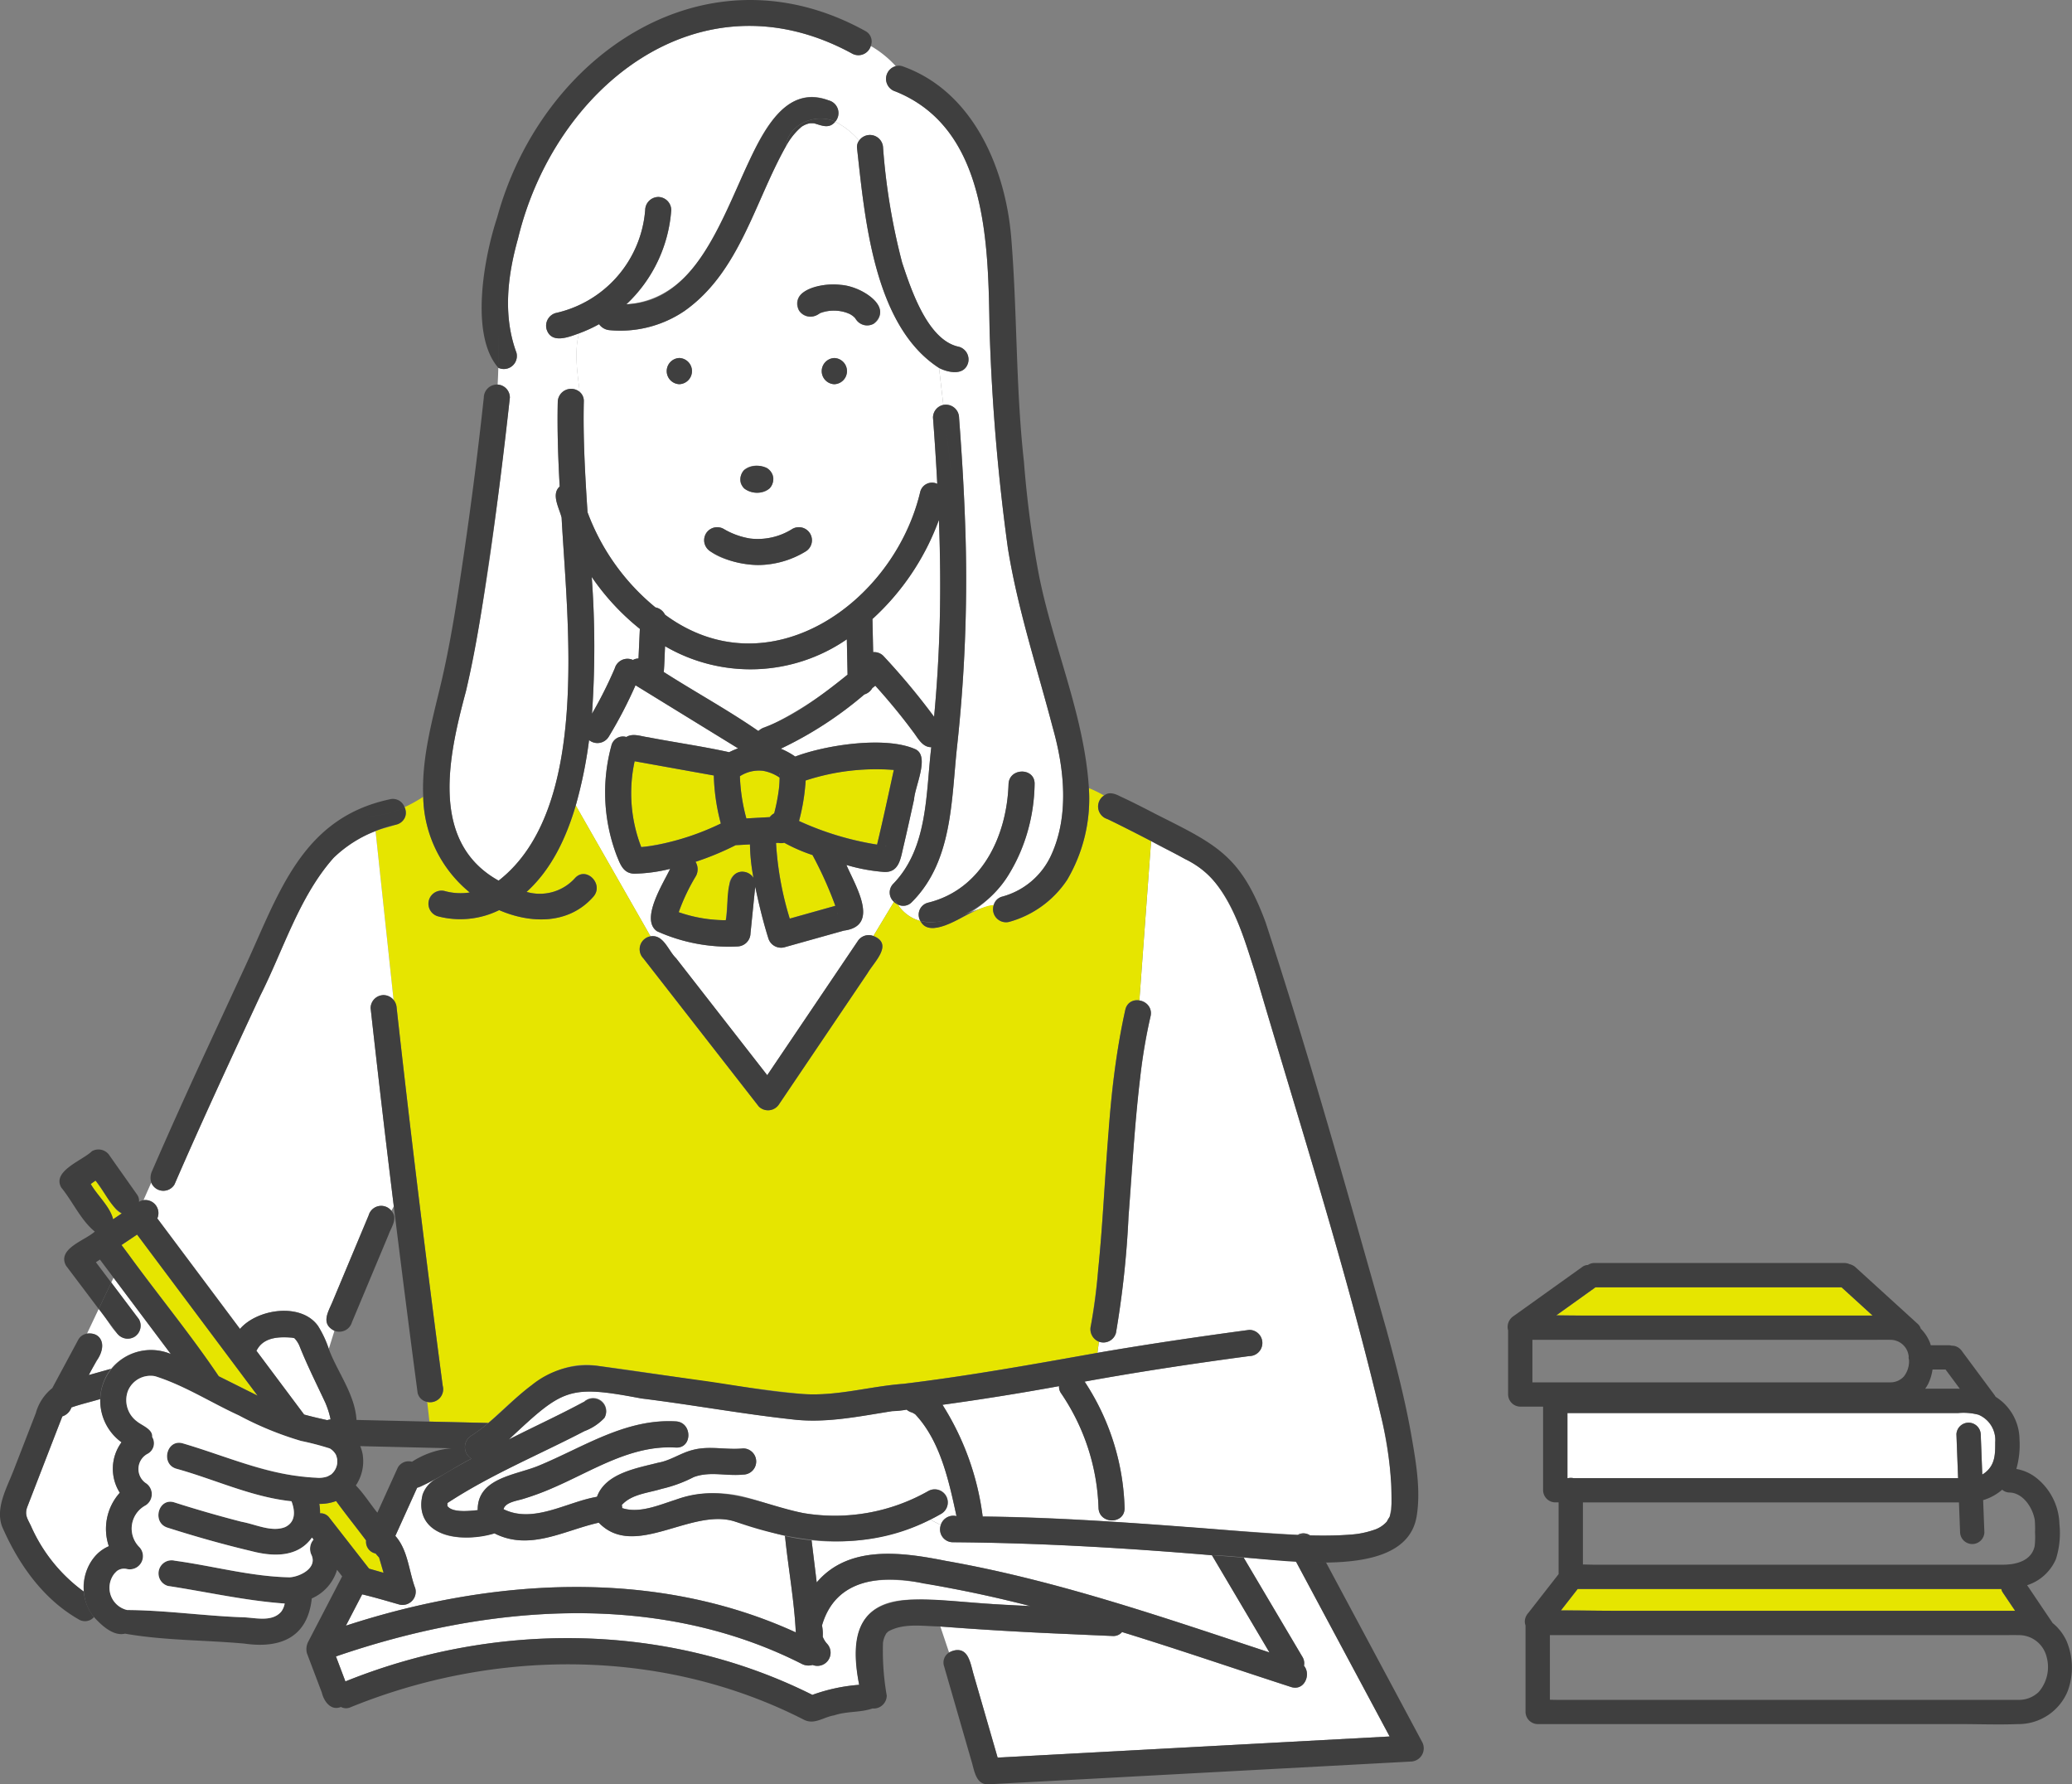 <svg xmlns="http://www.w3.org/2000/svg" xmlns:xlink="http://www.w3.org/1999/xlink" width="247.403" height="213" viewBox="0 0 247.403 213">
  <rect x="0" y="0" width="247.403" height="213" fill="#808080" stroke="none"/>
  <defs>
    <clipPath id="clip-path">
      <rect id="長方形_1332" data-name="長方形 1332" width="170" height="213" fill="#e6e500"/>
    </clipPath>
  </defs>
  <g id="グループ_1891" data-name="グループ 1891" transform="translate(30)">
    <g id="グループ_1890" data-name="グループ 1890" transform="translate(-30)" clip-path="url(#clip-path)">
      <path id="パス_20659" data-name="パス 20659" d="M192.829,209.387a.286.286,0,0,0-.014-.108c0,.061,0,.116.014.108" transform="translate(-92.822 -100.304)" fill="#ffdc3f"/>
      <path id="パス_20660" data-name="パス 20660" d="M178.683,193.217a38.185,38.185,0,0,0,1.638,9.029l5.445-1.526a45.8,45.8,0,0,0-2.728-6.061,20.173,20.173,0,0,1-3.371-1.467,1.519,1.519,0,0,1-.712.01l-.273.015" transform="translate(-86.019 -92.593)" fill="#e6e500"/>
      <path id="パス_20661" data-name="パス 20661" d="M163.107,193.663c-.012,0-.024,0-.035,0a34.4,34.4,0,0,1-4.8,1.99,1.7,1.7,0,0,1,.061,1.675,23.672,23.672,0,0,0-2.064,4.339,17.076,17.076,0,0,0,5.618.958q.214-2.117.428-4.234a1.568,1.568,0,0,1,2.88-.828,23.2,23.2,0,0,1-.421-3.99l-1.668.092" transform="translate(-75.229 -92.775)" fill="#e6e500"/>
      <path id="パス_20662" data-name="パス 20662" d="M203.718,193.915h.025l-.013,0-.012,0" transform="translate(-98.071 -92.938)" fill="#ffdc3f"/>
      <path id="パス_20663" data-name="パス 20663" d="M146.215,183.895c.1.3.2.587.321.877a29.094,29.094,0,0,0,9.5-2.816,24.418,24.418,0,0,1-.838-5.733l-9.454-1.7a17.988,17.988,0,0,0,.469,9.367" transform="translate(-69.969 -83.648)" fill="#e6e500"/>
      <path id="パス_20664" data-name="パス 20664" d="M164.13,157.494a45.277,45.277,0,0,0,10.654-6.726q-.045-2.11-.091-4.219a20.253,20.253,0,0,1-21.7.826c-.059,1.025-.068,2.057-.155,3.079,3.731,2.384,7.66,4.53,11.291,7.04" transform="translate(-73.578 -70.238)" fill="#fff"/>
      <path id="パス_20665" data-name="パス 20665" d="M200.9,131.961q.032,1.505.064,3.01a1.532,1.532,0,0,1,1.215.442,82.822,82.822,0,0,1,6.062,7.272,175.826,175.826,0,0,0,.574-23.5,29.843,29.843,0,0,1-7.936,11.827c.008.317.013.634.021.951" transform="translate(-96.705 -57.122)" fill="#fff"/>
      <path id="パス_20666" data-name="パス 20666" d="M136.27,148.6a50.7,50.7,0,0,0,2.721-5.417,1.576,1.576,0,0,1,2.171-1,1.34,1.34,0,0,1,.663-.176q.08-1.77.161-3.539a28.682,28.682,0,0,1-5.747-6.2,114.321,114.321,0,0,1,.031,16.328" transform="translate(-65.586 -63.396)" fill="#fff"/>
      <path id="パス_20667" data-name="パス 20667" d="M179.46,177.3c-.009-.039-.009-.076-.015-.114-.01.076-.02.3.025.264,0-.05-.006-.1-.01-.15" transform="translate(-86.382 -84.924)" fill="#ffdc3f"/>
      <path id="パス_20668" data-name="パス 20668" d="M320.354,345.922l0,.1c.016-.139.015-.3,0-.1" transform="translate(-154.218 -165.75)" fill="#ffdc3f"/>
      <path id="パス_20669" data-name="パス 20669" d="M193.125,185.3l.172.029c.712-2.961,1.346-5.939,2-8.914a27.045,27.045,0,0,0-10.529,1.261,23.809,23.809,0,0,1-.787,4.836,35.566,35.566,0,0,0,9.148,2.788" transform="translate(-88.568 -84.512)" fill="#e6e500"/>
      <path id="パス_20670" data-name="パス 20670" d="M203.757,193.884c.188-.021.224-.066-.014,0l.014,0" transform="translate(-98.083 -92.908)" fill="#ffdc3f"/>
      <path id="パス_20671" data-name="パス 20671" d="M196.893,72.879a.862.862,0,0,1-.063-.1.338.338,0,0,0,.063.1" transform="translate(-94.755 -34.884)" fill="#ffdc3f"/>
      <path id="パス_20672" data-name="パス 20672" d="M197.011,73.055l.007.009a.538.538,0,0,0-.066-.1c.021.029.04.059.059.088" transform="translate(-94.814 -34.972)" fill="#ffdc3f"/>
      <path id="パス_20673" data-name="パス 20673" d="M195.348,71.85a.8.8,0,0,0,.13.049c-.044-.013-.087-.031-.13-.049" transform="translate(-94.042 -34.436)" fill="#ffdc3f"/>
      <path id="パス_20674" data-name="パス 20674" d="M174.971,179.142a12.116,12.116,0,0,0,.122-1.661,5.063,5.063,0,0,0-2.147-.836c.214.029.233.033.055.015a4.163,4.163,0,0,0-2.651.66,22.1,22.1,0,0,0,.772,5.034l2.8-.155a1.626,1.626,0,0,1,.529-.453,22.775,22.775,0,0,0,.5-2.439c.022-.145.087-.73.027-.166" transform="translate(-82.006 -84.659)" fill="#e6e500"/>
      <path id="パス_20675" data-name="パス 20675" d="M187.334,28.27l.081.006a.249.249,0,0,0-.081-.006" transform="translate(-90.184 -13.548)" fill="#ffdc3f"/>
      <path id="パス_20676" data-name="パス 20676" d="M187.521,28.287l.091,0c-.04,0-.081,0-.122-.008l.031.005" transform="translate(-90.259 -13.555)" fill="#ffdc3f"/>
      <path id="パス_20677" data-name="パス 20677" d="M196.448,72.475c.087.066.2.133.041.027l-.041-.027" transform="translate(-94.571 -34.736)" fill="#ffdc3f"/>
      <path id="パス_20678" data-name="パス 20678" d="M193.3,71.3c.082.009.132.01,0,0" transform="translate(-93.055 -34.174)" fill="#ffdc3f"/>
      <path id="パス_20679" data-name="パス 20679" d="M67.468,314.906c-.033-.089-.2-.5-.192-.494-1.066-2.286-2.184-4.494-3.115-6.844a3.154,3.154,0,0,0-.569-.866.578.578,0,0,1-.072-.036,1.428,1.428,0,0,1-.208-.043c-1.415-.113-3.132-.106-4.046,1.184-.079.123-.158.252-.237.375l5.7,7.621c.913.25,1.834.461,2.761.668a1.507,1.507,0,0,1,.4-.086,8.436,8.436,0,0,0-.427-1.477" transform="translate(-28.416 -146.937)" fill="#fff"/>
      <path id="パス_20680" data-name="パス 20680" d="M39.592,299.939q2.319,1.152,4.634,2.313L29.841,283.026l-1.859,1.248c3.81,5.252,7.982,10.316,11.61,15.665" transform="translate(-13.471 -135.649)" fill="#e6e500"/>
      <path id="パス_20681" data-name="パス 20681" d="M76.136,310.32c.036.093.1.233,0,0" transform="translate(-36.652 -148.731)" fill="#ffdc3f"/>
      <path id="パス_20682" data-name="パス 20682" d="M23.759,273.909l-2.3-3.255-.573.407c.786,1.374,2.307,2.7,2.672,4.207l1.037-.7a1.9,1.9,0,0,1-.84-.662" transform="translate(-10.057 -129.719)" fill="#e6e500"/>
      <path id="パス_20683" data-name="パス 20683" d="M102.978,345.1a.11.11,0,0,0,.008.013.622.622,0,0,1-.014-.125c0,.037,0,.077.006.112" transform="translate(-49.571 -165.346)" fill="#ffdc3f"/>
      <path id="パス_20684" data-name="パス 20684" d="M81.184,352.679c-.181-.611-.356-1.225-.54-1.835a6.051,6.051,0,0,1-.412-.468,1.424,1.424,0,0,1-1.135-1.552c-1.182-1.578-2.424-3.119-3.581-4.712a5.54,5.54,0,0,1-2.011.343,5.328,5.328,0,0,1,.092,1.125,1.28,1.28,0,0,1,1.052.452q2.4,3.077,4.8,6.154l1.731.494" transform="translate(-35.386 -164.927)" fill="#e6e500"/>
      <path id="パス_20685" data-name="パス 20685" d="M218.808,368.162c1.2.143,1.295,1.754,1.626,2.71q1.457,5.043,2.916,10.086l46.809-2.521L258.939,357.49c-2.071-.1-4.139-.246-6.207-.4l7.007,11.838a1.445,1.445,0,0,1,.19,1.072c.875,1.039.048,3.051-1.547,2.534-6.727-2.178-13.414-4.48-20.174-6.558a1.357,1.357,0,0,1-1.145.469q-2.764-.115-5.527-.244-7.521-.316-15.022-.887l1.041,3.1a1.772,1.772,0,0,1,1.252-.252" transform="translate(-104.232 -171.146)" fill="#fff"/>
      <path id="パス_20686" data-name="パス 20686" d="M170.509,180.763c4.133-4.3,3.848-10.716,4.507-16.273-1.094.012-1.609-1.131-2.2-1.881-.273-.369-.593-.794-.863-1.141-1.151-1.486-2.363-2.922-3.621-4.316l-.359.287a1.625,1.625,0,0,1-.947.754,44.969,44.969,0,0,1-9.981,6.478,8.928,8.928,0,0,1,1.725.938c3.624-1.381,10.834-2.489,14.392-.854,1.673.85-.094,4.414-.2,5.95-.424,1.929-.848,3.857-1.3,5.779-.314,1.329-.51,2.974-2.269,2.9a21.39,21.39,0,0,1-4.509-.835c1,2.366,4.107,7.272-.3,7.835l-7.114,1.993a1.582,1.582,0,0,1-1.914-1.091c-.635-2.02-1.126-4.07-1.562-6.144q-.282,2.786-.564,5.573a1.6,1.6,0,0,1-1.556,1.562,20.858,20.858,0,0,1-9.6-1.813c-2.059-1.408.775-5.767,1.563-7.451a19.138,19.138,0,0,1-4.28.577c-1.316-.031-1.671-1.112-2.089-2.126a21.234,21.234,0,0,1-.655-13.129,1.419,1.419,0,0,1,1.793-1.062c.778-.486,1.754-.074,2.6.034,3.217.62,6.482,1.077,9.675,1.782a10.449,10.449,0,0,1,1.066-.46L139.7,157.1a52.347,52.347,0,0,1-3.195,6.135,1.584,1.584,0,0,1-2.35.407,53.587,53.587,0,0,1-1.591,7.807l8.93,15.625c1.56-.254,2.106,1.716,3.048,2.612l10.884,13.964,10.816-16.017a1.55,1.55,0,0,1,1.862-.6l2.456-4.074a1.481,1.481,0,0,1-.056-2.189" transform="translate(-63.82 -75.293)" fill="#fff"/>
      <path id="パス_20687" data-name="パス 20687" d="M110.71,50.3c-1.377,11.735-2.691,23.532-5.25,35.075-2.032,7.578-4.423,17.975,3.906,22.594,11-8.6,8.187-30.794,7.521-43.339-.28-1.133-1.278-2.787-.229-3.708-.188-3.378-.306-6.757-.23-10.14a1.6,1.6,0,0,1,2.622-1.152c-.277-2.342-.664-4.706-.091-6.987-1.243.449-3.315,1.293-3.869-.507a1.582,1.582,0,0,1,1.087-1.922A13.688,13.688,0,0,0,126.867,27.92a1.589,1.589,0,0,1,1.556-1.562,1.573,1.573,0,0,1,1.556,1.562,17.086,17.086,0,0,1-5.355,11.247c8.7-.638,11.531-10.505,14.708-17.191,1.68-3.68,4.554-9.126,9.489-7.131a1.561,1.561,0,0,1,.741,2.526,9.6,9.6,0,0,1,2.852,2.252,1.572,1.572,0,0,1,2.856.871,76.321,76.321,0,0,0,2.273,13.693c1.081,3.247,3.057,9.3,6.788,10.056a1.574,1.574,0,0,1,1.087,1.921c-.456,1.565-2.365,1.166-3.462.611.17,1.491.34,2.954.511,4.408a1.575,1.575,0,0,1,1.876,1.522c.361,4.768.647,9.542.778,14.322A183.875,183.875,0,0,1,164.1,92c-.694,6.383-.517,13.647-5.381,18.52a1.413,1.413,0,0,1-1.692.3,4.678,4.678,0,0,0,2.71,1.976,1.474,1.474,0,0,1,.916-2.2c6.423-1.584,9.394-7.952,9.6-14.142.067-2.008,3.179-2.011,3.112,0-.137,5.789-2.443,12-7.464,15.206a19.033,19.033,0,0,1,2.581-.774,1.43,1.43,0,0,1,1.036-1.02,8.988,8.988,0,0,0,5.816-4.921c2.166-4.686,1.6-10.3.2-15.241-1.867-7.13-4.19-14.148-5.361-21.44a247.172,247.172,0,0,1-2.181-25.98c-.182-10.134-.164-24.081-11.24-28.53a1.572,1.572,0,0,1,.029-3.02A12.333,12.333,0,0,0,153.8,8.329a1.542,1.542,0,0,1-2.234.907c-18.172-9.9-35.513,3.938-39.893,22.113-1.246,4.438-1.812,9.178-.181,13.594a1.556,1.556,0,0,1-2.163,1.807q-.026,1-.081,2a1.556,1.556,0,0,1,1.46,1.551" transform="translate(-49.828 -2.844)" fill="#fff"/>
      <path id="パス_20688" data-name="パス 20688" d="M134.055,74.525a26.63,26.63,0,0,0,8.106,11.351,1.612,1.612,0,0,1,1.138.868c12.374,9.135,27.316-1.365,30.471-14.633a1.451,1.451,0,0,1,2.041-.984q-.208-3.951-.51-7.9a1.551,1.551,0,0,1,1.236-1.523c-.17-1.454-.34-2.917-.511-4.407-7.787-5.018-8.856-17.809-9.8-26.281a1.255,1.255,0,0,1,.255-.871,9.6,9.6,0,0,0-2.852-2.252c-.79.953-1.637.392-2.583.195a3.588,3.588,0,0,0-.467,0,2.7,2.7,0,0,0-1.169.563c.188-.123.221-.144.189-.122a7.511,7.511,0,0,0-1.9,2.374,4.371,4.371,0,0,0-.034.543,4.371,4.371,0,0,1,.034-.543c-3.731,6.668-5.528,14.991-12.1,19.608a13.654,13.654,0,0,1-8.873,2.279,1.715,1.715,0,0,1-1.3-.718,16.758,16.758,0,0,1-2.407,1.1c-.573,2.28-.186,4.645.092,6.987a1.4,1.4,0,0,1,.49,1.152c-.1,4.408.158,8.817.445,13.216m29.47-15.29a1.563,1.563,0,0,1,0-3.124,1.563,1.563,0,0,1,0,3.124m-3.673-10.967c2.74-1.661,7.075-1.164,8.93,1.61a1.557,1.557,0,0,1-2.68,1.586,2.387,2.387,0,0,0-.836-.651c-.27-.084-.173-.071-.066-.03a4.427,4.427,0,0,0-3.777.183,1.561,1.561,0,0,1-1.57-2.7m-7.415,21.711c.745-1.868,4.612-.981,3.665,1.2-.745,1.868-4.612.982-3.665-1.2m-4.247,7.1a1.574,1.574,0,0,1,2.128-.56,9.076,9.076,0,0,0,3.145,1.14,7.738,7.738,0,0,0,5.04-1.14,1.561,1.561,0,0,1,1.57,2.7,11.37,11.37,0,0,1-5.608,1.624c-1.8-.01-7.611-1.052-6.276-3.762M145.014,56.11a1.563,1.563,0,0,1,0,3.124,1.563,1.563,0,0,1,0-3.124" transform="translate(-63.898 -13.371)" fill="#fff"/>
      <path id="パス_20689" data-name="パス 20689" d="M270.553,268.873a56.424,56.424,0,0,0-1.117-7.113c-4.215-17.877-9.855-35.4-15.022-53.016-1.232-3.973-2.553-8.3-5.256-11.5-1.942-2.061-4.81-3-7.245-4.434l-1.4,19.032a1.541,1.541,0,0,1,1.329,1.916c-1.765,7.876-1.958,15.872-2.623,23.869a113.665,113.665,0,0,1-1.5,13.9,1.556,1.556,0,0,1-2.032,1.045l-.18,1.329c6.024-1.042,12.073-1.925,18.132-2.74a1.562,1.562,0,0,1,0,3.124c-6.574.88-13.135,1.863-19.662,3.048a28.79,28.79,0,0,1,4.773,15.062c.061,2.015-3.051,2.006-3.112,0a25.743,25.743,0,0,0-4.5-13.713,1.311,1.311,0,0,1-.213-.806q-6.935,1.265-13.92,2.226a32.534,32.534,0,0,1,4.8,13.338c12.574.088,25.082,1.467,37.624,2.187a1.428,1.428,0,0,1,1.462.065,38.793,38.793,0,0,0,5.137-.116c.122-.013.79-.1.252-.024a11.1,11.1,0,0,0,2.425-.576,3.476,3.476,0,0,0,1.357-.927,4.6,4.6,0,0,1,.329-.554,13.806,13.806,0,0,0,.164-4.623" transform="translate(-104.468 -92.41)" fill="#fff"/>
      <path id="パス_20690" data-name="パス 20690" d="M171.876,244.885c1.309-7.54,1.422-15.351,2.132-22.988A94.654,94.654,0,0,1,176,207.114a1.4,1.4,0,0,1,1.671-1.086l1.4-19.032c-1.689-.881-3.381-1.758-5.105-2.568-.18-.083-.9-.392-.1-.056a1.567,1.567,0,0,1-.42-2.811,12.919,12.919,0,0,0-1.8-.883,19.054,19.054,0,0,1-2.59,10.941,12.212,12.212,0,0,1-6.911,5.019,1.553,1.553,0,0,1-1.863-1.993c-2.29-.011-7.364,4.552-8.747,1.9a4.677,4.677,0,0,1-2.71-1.976,1.759,1.759,0,0,1-.453-.319l-2.456,4.074c2.4.948.123,3.068-.685,4.415l-10.555,15.631a1.567,1.567,0,0,1-2.444.316L118.448,201a1.564,1.564,0,0,1,.859-2.632l-8.93-15.624c-1.13,3.826-2.877,7.606-5.872,10.318a5.658,5.658,0,0,0,5.765-1.627c1.333-1.507,3.526.71,2.2,2.209-2.945,3.33-7.462,3.224-11.24,1.594a10.5,10.5,0,0,1-7.35.727,1.563,1.563,0,0,1,.827-3.013,7.077,7.077,0,0,0,3.015.176,15.072,15.072,0,0,1-5.559-11.411,18.055,18.055,0,0,1-2.229,1.236c.855,2.233-2.089,2.2-3.463,2.868l2.151,20.155a1.975,1.975,0,0,1,.369.961q.844,7.623,1.751,15.239c1.155,9.735,2.542,20.784,3.749,29.859a1.552,1.552,0,0,1-1.851,1.912l.265,2.347,7.036.165c3.729-3.3,7.639-7.739,13.136-6.805,8.119,1.037,16.2,2.532,24.335,3.342,4.105.306,8.03-.91,12.085-1.208,7.768-.938,15.465-2.33,23.165-3.7l.179-1.329a1.611,1.611,0,0,1-.968-1.876" transform="translate(-41.629 -86.596)" fill="#e6e500"/>
      <path id="パス_20691" data-name="パス 20691" d="M55.741,193.731c-4.115,4.627-5.988,10.972-8.763,16.458-3.474,7.484-6.956,14.965-10.239,22.537a1.552,1.552,0,0,1-2.774-.225l-.929,2.1a1.563,1.563,0,0,1,1.658,2.178q4.938,6.594,9.871,13.191c2.076-2.406,7.324-3.182,9.327-.344a12.591,12.591,0,0,1,1.273,2.716l.671-2.146c-1.6-.811-.826-2.11-.285-3.34q2.187-5.223,4.373-10.446a1.552,1.552,0,0,1,2.708-.544l.293-.526q-1.45-11.823-2.768-23.661a1.544,1.544,0,0,1,2.742-.961l-2.151-20.155a13.825,13.825,0,0,0-5.007,3.168" transform="translate(-15.903 -91.333)" fill="#fff"/>
      <path id="パス_20692" data-name="パス 20692" d="M21.114,299.751c1.866,1.264-.3,3.353-.866,4.787l2.655-.747a6.133,6.133,0,0,1,7.136-1.768L23.2,292.906l-.276.579,3.3,4.379A1.576,1.576,0,0,1,25.668,300c-2.03.995-3.063-2.227-4.241-3.364l-1.4,2.949a1.7,1.7,0,0,1,1.09.165" transform="translate(-9.64 -140.384)" fill="#fff"/>
      <path id="パス_20693" data-name="パス 20693" d="M203.284,376.666c-.016.1-.013.116,0,0" transform="translate(-97.857 -180.529)" fill="#ffdc3f"/>
      <path id="パス_20694" data-name="パス 20694" d="M150.91,363.22c-5.734-1.132-13.322-2.867-15.53,4.411a5.035,5.035,0,0,1,.087,1.334,2.62,2.62,0,0,0,.5.827,1.573,1.573,0,0,1-1.712,2.553,1.736,1.736,0,0,1-1.267-.117c-17.33-8.8-37.754-7.052-55.643-.9l1.129,2.983c17.842-7.2,38.447-7.07,55.757,1.606a20.9,20.9,0,0,1,5.589-1.2c-1.114-6-.053-10.322,6.844-10.171,4.526.036,9.054.642,13.585.764-3.089-.787-6.2-1.5-9.335-2.089" transform="translate(-37.232 -173.589)" fill="#fff"/>
      <path id="パス_20695" data-name="パス 20695" d="M11.431,321.741a1.711,1.711,0,0,1-1.085,1.07c-1.023,2.62-2.031,5.245-3.049,7.867-.383.991-.769,1.981-1.151,2.973-.329.935.056,1.411.45,2.235a19.283,19.283,0,0,0,6.31,7.839,5.4,5.4,0,0,1,2.99-5.419,6.449,6.449,0,0,1,1.31-6.384,5.338,5.338,0,0,1,.205-6.022,6.429,6.429,0,0,1-2.55-5.154c-1.121.335-2.339.613-3.429,1" transform="translate(-2.898 -153.727)" fill="#fff"/>
      <path id="パス_20696" data-name="パス 20696" d="M316.694,350.563a.5.5,0,0,0,.127-.047l-.127.047" transform="translate(-152.459 -167.996)" fill="#ffdc3f"/>
      <path id="パス_20697" data-name="パス 20697" d="M234.664,352.624c-10.3-.872-20.615-1.479-30.949-1.552a1.532,1.532,0,0,1-1.423-2.049l-1.269-.637a25.974,25.974,0,0,1-14.159,2.46l.615,5.031c3.84-4.53,10.237-3.6,15.415-2.573,13.218,2.322,25.932,6.735,38.646,10.933l-6.875-11.614" transform="translate(-89.958 -166.975)" fill="#fff"/>
      <path id="パス_20698" data-name="パス 20698" d="M161.966,334.775a1.6,1.6,0,0,1,1.827-.9c-.9-4.157-1.923-8.981-4.942-12.168-.109-.061-.222-.128-.332-.191a1.648,1.648,0,0,1-.677-.35,11.841,11.841,0,0,1-1.722.178c-3.954.619-7.911,1.467-11.931.984-6.03-.652-12.014-1.758-18.037-2.5-8.745-1.66-9.327-1.155-15.811,4.9,2.99-1.532,6.056-2.92,9.01-4.522.089-.1.17-.166.2-.124-.052.043-.137.083-.2.124a4.231,4.231,0,0,0-.287.368,1.558,1.558,0,1,1,2.687,1.577,6.309,6.309,0,0,1-2.388,1.579c-5.456,2.839-11.2,5.2-16.355,8.581,0,.12,0,.334-.007.349.592.854,2.685.591,3.624.5-.055-3.884,4.6-4.17,7.318-5.319,5.333-2.208,10.319-5.615,16.336-5.276,1.995.112,2,3.237,0,3.124-5.31-.328-9.892,2.745-14.579,4.772a31.427,31.427,0,0,1-3.665,1.362c-.719.225-2.118.388-2.328,1.225,3.58,1.762,7.538-.865,11.158-1.479,1.019-2.829,4.795-3.421,7.323-4.073,1.47-.256,2.682-1.169,4.117-1.52,2.011-.533,3.983.025,6.009-.184a1.562,1.562,0,0,1,0,3.124c-2.01.208-3.962-.425-5.9.3a16.207,16.207,0,0,1-3.818,1.4c-1.606.5-3.587.617-4.771,1.935,0,.006,0,.011.006.017a1.174,1.174,0,0,1,.038.348c2.061.68,4.419-.372,6.38-.991a14.471,14.471,0,0,1,7.612-.481c2.615.572,5.065,1.663,7.722,2.086a22.588,22.588,0,0,0,14.849-2.65,1.562,1.562,0,0,1,1.571,2.7c-.443.258-.89.5-1.35.723l1.269.637a1.723,1.723,0,0,1,.048-.172" transform="translate(-49.585 -152.898)" fill="#fff"/>
      <path id="パス_20699" data-name="パス 20699" d="M317.006,350.468a.462.462,0,0,0-.067.025c.022-.008.045-.018.067-.025" transform="translate(-152.577 -167.973)" fill="#ffdc3f"/>
      <path id="パス_20700" data-name="パス 20700" d="M320.346,346.2c0,.029,0,.051,0,.087,0-.029,0-.058,0-.087" transform="translate(-154.215 -165.928)" fill="#ffdc3f"/>
      <path id="パス_20701" data-name="パス 20701" d="M88.659,339.841a1.71,1.71,0,0,1-.507.169l-2.605,5.747c1.524,1.712,1.6,4.18,2.383,6.268a1.573,1.573,0,0,1-1.914,1.921c-1.512-.431-2.869-.838-4.428-1.212l-1.944,3.741c17.316-5.65,36.838-6.929,53.721.8-.188-3.847-.9-7.674-1.291-11.513-1.991-.481-3.9-1.213-5.9-1.7-5.225-1.777-12.043,4.567-16.333.11-4.1.906-8.231,3.423-12.452,1.278-2.364.607-5.637.956-7.579-.771a3.572,3.572,0,0,1,.77-5.822c-.65.3-1.281.645-1.916.979" transform="translate(-38.341 -162.41)" fill="#fff"/>
      <path id="パス_20702" data-name="パス 20702" d="M155.02,85.2a1.563,1.563,0,0,0,0-3.124,1.563,1.563,0,0,0,0,3.124" transform="translate(-73.904 -39.338)" fill="#3f3f3f"/>
      <path id="パス_20703" data-name="パス 20703" d="M190.714,82.078a1.563,1.563,0,0,0,0,3.124,1.563,1.563,0,0,0,0-3.124" transform="translate(-91.087 -39.338)" fill="#3f3f3f"/>
      <path id="パス_20704" data-name="パス 20704" d="M156.695,3.694C137.63-6.823,118.047,6.529,112.744,25.971c-1.542,4.644-3.313,14.008.144,17.935.039-1.492.044-3.006.044-4.583,0,1.578,0,3.091-.044,4.583A1.556,1.556,0,0,0,115.05,42.1c-1.63-4.416-1.064-9.155.181-13.594,4.375-18.175,21.736-32.018,39.894-22.113a1.542,1.542,0,0,0,2.233-.907,12.143,12.143,0,0,0-2.731-1.154,12.143,12.143,0,0,1,2.731,1.154,1.406,1.406,0,0,0-.663-1.791" transform="translate(-53.385 0)" fill="#3f3f3f"/>
      <path id="パス_20705" data-name="パス 20705" d="M192.717,69.9c2.553-2.206-1.916-4.57-3.939-4.622-1.818-.269-6.082.336-4.991,3.013a1.672,1.672,0,0,0,2.53.329,4.88,4.88,0,0,1,3.376.048c-.107-.041-.2-.054.066.03a.409.409,0,0,0-.061-.028c.044.018.086.036.13.049l-.069-.021a2.352,2.352,0,0,1,.748.531l-.041-.072a1.629,1.629,0,0,0,2.251.744m-4.082-1.516c.132.011.082.009,0,0m1.633.611.041.027c.161.106.046.039-.041-.027" transform="translate(-88.392 -31.261)" fill="#3f3f3f"/>
      <path id="パス_20706" data-name="パス 20706" d="M196.931,72.946a.18.18,0,0,0-.022-.022c.163.278.092.107.022.022" transform="translate(-94.793 -34.951)" fill="#3f3f3f"/>
      <path id="パス_20707" data-name="パス 20707" d="M173.638,107.046a2.665,2.665,0,0,0-2.707.244,1.584,1.584,0,0,0,0,2.21,2.511,2.511,0,0,0,3.022,0,1.582,1.582,0,0,0-.315-2.454" transform="translate(-82.071 -51.185)" fill="#3f3f3f"/>
      <path id="パス_20708" data-name="パス 20708" d="M187.334,28.271a.521.521,0,0,0,.112.011,1.008,1.008,0,0,0-.112-.011" transform="translate(-90.184 -13.55)" fill="#3f3f3f"/>
      <path id="パス_20709" data-name="パス 20709" d="M180.888,30.565a8.612,8.612,0,0,1,1.657-2.194c.109-.1.473-.334.049-.058a2.712,2.712,0,0,1,1.169-.563,3.5,3.5,0,0,1,.467,0c.02-.006.155.017.2.015l-.091,0c.869.268,1.772.669,2.471-.206-2.3-1.055-5.6.22-5.925,3.008" transform="translate(-87.081 -13.031)" fill="#3f3f3f"/>
      <path id="パス_20710" data-name="パス 20710" d="M159.526,22.683c-11.088-4-10.259,23.91-24.2,24.323a17.087,17.087,0,0,0,5.356-11.247,1.573,1.573,0,0,0-1.556-1.562,1.589,1.589,0,0,0-1.556,1.562,13.689,13.689,0,0,1-10.691,12.294,1.582,1.582,0,0,0-1.086,1.921c.555,1.8,2.625.956,3.868.507a8.185,8.185,0,0,1,1-2.351,8.185,8.185,0,0,0-1,2.351,16.7,16.7,0,0,0,2.407-1.1,1.717,1.717,0,0,0,1.3.718,13.657,13.657,0,0,0,8.873-2.279c6.569-4.618,8.364-12.938,12.1-19.608.324-2.787,3.63-4.063,5.925-3.008a1.562,1.562,0,0,0-.741-2.527" transform="translate(-60.534 -10.683)" fill="#3f3f3f"/>
      <path id="パス_20711" data-name="パス 20711" d="M209.49,56.219c-3.718-.744-5.714-6.818-6.788-10.055a76.338,76.338,0,0,1-2.274-13.693,1.572,1.572,0,0,0-2.856-.871,8.33,8.33,0,0,1,1.768,3.8,8.33,8.33,0,0,0-1.768-3.8,1.26,1.26,0,0,0-.255.871c.943,8.466,2.01,21.263,9.8,26.281-.1-.9-.205-1.805-.308-2.733.1.927.205,1.834.308,2.733,1.1.555,3.007.956,3.462-.611a1.574,1.574,0,0,0-1.086-1.921" transform="translate(-94.986 -14.822)" fill="#3f3f3f"/>
      <path id="パス_20712" data-name="パス 20712" d="M175.2,214.483l-2.368,3.928,2.368-3.928a1.551,1.551,0,0,0-1.862.6L162.523,231.1l-10.884-13.965c-.943-.9-1.487-2.866-3.048-2.612l2.428,4.247-2.428-4.247a1.564,1.564,0,0,0-.859,2.632l13.786,17.687a1.567,1.567,0,0,0,2.444-.316L174.517,218.9c.8-1.366,3.093-3.442.684-4.415" transform="translate(-70.912 -102.75)" fill="#3f3f3f"/>
      <path id="パス_20713" data-name="パス 20713" d="M205.836,206.572a1.759,1.759,0,0,0,.453.319c-.114-.16-.226-.332-.335-.514Z" transform="translate(-99.091 -98.913)" fill="#3f3f3f"/>
      <path id="パス_20714" data-name="パス 20714" d="M162.184,106.427c-.131-4.78-.417-9.554-.778-14.322a1.574,1.574,0,0,0-1.876-1.522c.35,2.985.7,5.947,1.049,9.105-.35-3.158-.7-6.12-1.049-9.105a1.55,1.55,0,0,0-1.236,1.522q.3,3.945.51,7.9a1.451,1.451,0,0,0-2.041.984c-3.157,13.274-18.1,23.766-30.472,14.633a1.613,1.613,0,0,0-1.138-.868,26.63,26.63,0,0,1-8.106-11.351c-.287-4.4-.545-8.808-.445-13.217a1.4,1.4,0,0,0-.49-1.152,13.223,13.223,0,0,1-.341,6.284,13.223,13.223,0,0,0,.341-6.284,1.6,1.6,0,0,0-2.622,1.152c-.077,3.383.041,6.762.23,10.14-1.049.921-.051,2.574.229,3.708.672,12.481,3.467,34.8-7.522,43.338-8.331-4.627-5.937-15.009-3.906-22.594,1.226-5.087,1.975-10.282,2.743-15.455q1.452-9.783,2.507-19.62a1.558,1.558,0,0,0-1.46-1.551,40.98,40.98,0,0,1-1.12,7.79,40.98,40.98,0,0,0,1.12-7.79,1.576,1.576,0,0,0-1.652,1.551q-.993,9.188-2.328,18.333c-.808,5.48-1.615,10.973-2.919,16.359-1.019,4.209-2.189,8.6-1.986,12.978.1-.064.2-.127.3-.191-.1.064-.2.127-.3.191a15.07,15.07,0,0,0,5.558,11.411,7.085,7.085,0,0,1-3.015-.176,1.563,1.563,0,0,0-.827,3.012,10.5,10.5,0,0,0,7.35-.727c3.778,1.63,8.3,1.737,11.24-1.594,1.326-1.5-.868-3.716-2.2-2.209a5.658,5.658,0,0,1-5.765,1.627c2.995-2.712,4.741-6.491,5.871-10.318l-.816-1.428.816,1.428a53.654,53.654,0,0,0,1.591-7.807,1.584,1.584,0,0,0,2.35-.406,52.511,52.511,0,0,0,3.195-6.136l12.246,7.528a10.288,10.288,0,0,0-1.066.46c-3.193-.706-6.459-1.162-9.675-1.782-.843-.108-1.82-.52-2.6-.033a1.418,1.418,0,0,0-1.793,1.062,21.237,21.237,0,0,0,.655,13.129c.419,1.014.773,2.1,2.089,2.126a19.079,19.079,0,0,0,4.28-.577c-.788,1.677-3.62,6.049-1.563,7.451a20.852,20.852,0,0,0,9.6,1.813,1.6,1.6,0,0,0,1.556-1.562q.282-2.786.564-5.573c.437,2.074.928,4.124,1.563,6.144a1.583,1.583,0,0,0,1.914,1.091l7.114-1.993c4.406-.566,1.3-5.467.3-7.835a21.393,21.393,0,0,0,4.509.835c1.76.078,1.956-1.566,2.27-2.9.454-1.922.878-3.851,1.3-5.779.1-1.548,1.871-5.085.2-5.95-3.562-1.635-10.757-.528-14.393.854a8.928,8.928,0,0,0-1.725-.938,44.984,44.984,0,0,0,9.981-6.478,1.626,1.626,0,0,0,.947-.755l.359-.287c1.259,1.394,2.47,2.831,3.621,4.316.271.349.589.772.863,1.141.593.75,1.108,1.894,2.2,1.881-.658,5.555-.374,11.979-4.507,16.273a1.482,1.482,0,0,0,.055,2.189l.118-.2c-.007-.011-.014-.02-.021-.032.007.011.014.021.021.032l.6-1-.6,1c.11.182.221.355.335.514a1.412,1.412,0,0,0,1.692-.3c4.864-4.873,4.688-12.137,5.381-18.52a183.97,183.97,0,0,0,1.022-24.978m-39.055,14.436a1.344,1.344,0,0,0-.663.176,1.576,1.576,0,0,0-2.171,1,50.751,50.751,0,0,1-2.721,5.417,114.4,114.4,0,0,0-.031-16.328,28.68,28.68,0,0,0,5.746,6.2q-.08,1.769-.161,3.539m2.111,22.263a15.316,15.316,0,0,1-1.782.243,17.826,17.826,0,0,1-.79-10.244l9.455,1.7a24.4,24.4,0,0,0,.838,5.733,31.579,31.579,0,0,1-7.721,2.572m10.293,3.171c-2.289.046-1.557,4.157-1.984,5.8a17.1,17.1,0,0,1-5.618-.958A23.693,23.693,0,0,1,130,146.8a1.7,1.7,0,0,0-.061-1.674,34.372,34.372,0,0,0,4.8-1.99c.568-.02,1.136-.062,1.7-.09a23.136,23.136,0,0,0,.421,3.989,1.605,1.605,0,0,0-1.325-.734m3.269-6.511-2.795.154a22.081,22.081,0,0,1-.773-5.034,4.168,4.168,0,0,1,2.651-.659q.267.027-.055-.015a5.052,5.052,0,0,1,2.147.835,12.108,12.108,0,0,1-.122,1.661c.059-.563-.005.021-.027.166a22.6,22.6,0,0,1-.5,2.439,1.621,1.621,0,0,0-.528.454m1.151-5.275c.012.087.021.176.025.265-.045.04-.035-.188-.025-.265m6.944,16.818c-.012.008-.015-.046-.015-.108a.282.282,0,0,1,.015.108m5.64-8.107.012,0,.013,0h-.025m.056,0a.136.136,0,0,1-.044,0c.2-.051.241-.039.044,0m-9.543-7.249c.016-.186.029-.373.036-.559a27.041,27.041,0,0,1,10.528-1.261c-.649,2.975-1.284,5.953-2,8.914a35.634,35.634,0,0,1-9.32-2.818,24.471,24.471,0,0,0,.75-4.276m-2.511,6.873a20.173,20.173,0,0,0,3.371,1.467,45.776,45.776,0,0,1,2.728,6.061l-5.445,1.526a38.18,38.18,0,0,1-1.638-9.029l.273-.015a1.518,1.518,0,0,0,.712-.01m-2.44-13.758a1.851,1.851,0,0,0-.657.416c-3.631-2.51-7.56-4.656-11.291-7.04.087-1.022.1-2.054.156-3.079a20.252,20.252,0,0,0,21.7-.826q.045,2.11.091,4.219c-3.087,2.46-6.377,4.99-10,6.31m21-12.431q-.14,5.586-.668,11.154a82.846,82.846,0,0,0-6.062-7.272,1.532,1.532,0,0,0-1.215-.442q-.043-1.981-.085-3.961A29.841,29.841,0,0,0,159,104.306c.151,4.114.2,8.232.095,12.349" transform="translate(-46.891 -42.245)" fill="#3f3f3f"/>
      <path id="パス_20715" data-name="パス 20715" d="M228.228,101.3a5.669,5.669,0,0,0-2.018-.4,5.669,5.669,0,0,1,2.018.4c-.551-8.782-4.341-17.054-6.009-25.654a126.253,126.253,0,0,1-1.751-13.35c-.994-8.928-.782-17.93-1.527-26.865-.725-8.3-4.634-17.372-12.983-20.309a1.292,1.292,0,0,0-.8-.007,19.766,19.766,0,0,1,3,4.555,19.766,19.766,0,0,0-3-4.555,1.57,1.57,0,0,0-.028,3.02c11.078,4.453,11.057,18.395,11.24,28.529a247.176,247.176,0,0,0,2.181,25.98c1.171,7.291,3.494,14.31,5.361,21.44,1.4,4.944,1.968,10.558-.2,15.242a8.992,8.992,0,0,1-5.817,4.921,1.43,1.43,0,0,0-1.036,1.02,5.268,5.268,0,0,1,2.5.008,5.268,5.268,0,0,0-2.5-.008,1.553,1.553,0,0,0,1.863,1.993,12.209,12.209,0,0,0,6.911-5.018,19.053,19.053,0,0,0,2.59-10.941" transform="translate(-98.21 -7.215)" fill="#3f3f3f"/>
      <path id="パス_20716" data-name="パス 20716" d="M211.934,210.117c1.053,2.11,4.776-.363,6.165-1.131-2.1.75-4.251,1.608-6.165,1.131" transform="translate(-102.026 -100.163)" fill="#3f3f3f"/>
      <path id="パス_20717" data-name="パス 20717" d="M222.383,189.043a21.34,21.34,0,0,0,3-10.647c.068-2.011-3.044-2.008-3.112,0-.207,6.19-3.179,12.558-9.6,14.142a1.474,1.474,0,0,0-.916,2.2c4.1.713,8.5-2.032,10.626-5.69" transform="translate(-101.849 -84.78)" fill="#3f3f3f"/>
      <path id="パス_20718" data-name="パス 20718" d="M162.906,123.764a10.868,10.868,0,0,0,11.326,0,1.561,1.561,0,0,0-1.57-2.7,7.739,7.739,0,0,1-5.04,1.14,9.065,9.065,0,0,1-3.145-1.14,1.561,1.561,0,0,0-1.57,2.7" transform="translate(-78.057 -57.92)" fill="#3f3f3f"/>
      <path id="パス_20719" data-name="パス 20719" d="M24.842,299.974a1.558,1.558,0,0,0,2.687-1.577l-3.3-4.379-1.5,3.152,2.112,2.8" transform="translate(-10.942 -140.917)" fill="#3f3f3f"/>
      <path id="パス_20720" data-name="パス 20720" d="M162.3,325.121a1.445,1.445,0,0,0-.19-1.072L155.1,312.211q-1.9-.142-3.794-.294l6.874,11.614c-12.713-4.2-25.427-8.611-38.645-10.933-5.176-1.031-11.579-1.957-15.415,2.573q-.307-2.516-.614-5.031a21.12,21.12,0,0,1-3.174-.516c.39,3.838,1.1,7.665,1.291,11.512-16.884-7.731-36.4-6.453-53.721-.8l1.944-3.741c1.558.374,2.917.781,4.428,1.212a1.573,1.573,0,0,0,1.914-1.922c-.784-2.088-.859-4.556-2.382-6.268l2.6-5.747c2.286-.868,4.29-2.381,6.48-3.472a1.611,1.611,0,0,1-.051-2.72,19.23,19.23,0,0,0,2.074-1.54l-7.036-.165.143,1.264-.143-1.264-8.7-.2c-.2-3.1-2.264-5.665-3.32-8.491l-.616,1.971.616-1.971a12.6,12.6,0,0,0-1.274-2.715c-2-2.837-7.249-2.064-9.326.344q-4.936-6.6-9.871-13.192a1.563,1.563,0,0,0-1.658-2.178l-.9,2.043.9-2.043a1.282,1.282,0,0,0-.524.2,1.258,1.258,0,0,0-.218-.852l-3.271-4.636a1.574,1.574,0,0,0-2.129-.56c-1.137,1.111-4.8,2.365-3.661,4.344,1.38,1.685,2.321,3.877,4,5.252-1.16,1.064-4.533,2.032-3.435,4.069l3.9,5.171,1.5-3.152-1.828-2.426.478-.321,1.625,2.167.495-1.038-.495,1.038L27,287.907a6.071,6.071,0,0,0-5.887,10.534,5.337,5.337,0,0,0-.205,6.022,6.451,6.451,0,0,0-1.311,6.384c-3.111,1.276-3.968,5.949-1.769,8.464.84.914,2.271,2.322,3.707,1.975,4.656.827,9.543.755,14.278,1.19,4.282.611,7.527-.74,8.017-5.394a5.424,5.424,0,0,0,3.02-3.418c.2.262.409.519.606.786l-4.049,7.794a1.946,1.946,0,0,0-.157,1.381l1.781,4.7c.245,1.039,1.082,2.211,2.279,1.711a1.285,1.285,0,0,0,1.038.082c17.342-7.094,37.441-7.148,54.268,1.454,1.25.621,2.333-.337,3.566-.527,1.607-.532,3.1-.311,4.6-.828a1.556,1.556,0,0,0,1.7-1.548,30.851,30.851,0,0,1-.448-6.282,2.783,2.783,0,0,1,.412-1.152c.07-.065.145-.135.209-.205,1.87-1.055,4.173-.62,6.232-.6l-.72-2.143.72,2.143q7.509.576,15.022.887,2.763.127,5.527.244a1.357,1.357,0,0,0,1.145-.469c6.759,2.078,13.447,4.38,20.174,6.558,1.595.517,2.422-1.5,1.547-2.534M49.928,300.016a4.7,4.7,0,0,0-.312-1.113l10.884.254a10.216,10.216,0,0,0-4.705,1.608,1.481,1.481,0,0,0-1.7.708l-2.434,5.369c-.873-1.064-1.608-2.268-2.57-3.248a5.162,5.162,0,0,0,.833-3.578m-3.841-12.158c.1.233.036.093,0,0m-8.828-.411c.058-.106.132-.206.193-.31.914-1.289,2.631-1.3,4.046-1.184a1.394,1.394,0,0,0,.208.043c.021.013.052.027.072.036a3.138,3.138,0,0,1,.569.866c.931,2.35,2.049,4.559,3.115,6.844a10.39,10.39,0,0,1,.619,1.971,1.506,1.506,0,0,0-.4.086c-.927-.207-1.848-.418-2.761-.668l-5.7-7.622c.014-.023.031-.041.044-.065m-17.151-15.63c-.365-1.509-1.885-2.833-2.671-4.207l.573-.407c1.071,1.25,1.712,3.055,3.136,3.917l-1.038.7M22,276.078l-.888-1.184,1.859-1.248,14.385,19.227q-2.317-1.155-4.634-2.313C29.391,285.6,25.516,280.934,22,276.078m19.485,26.288c-4.494-.613-8.676-2.578-13.029-3.79-1.934-.595-2.711,2.433-.827,3.012,4.6,1.269,9.007,3.393,13.778,3.893.47,1.244.475,2.5-.763,3.084-1.613.639-3.538-.34-5.18-.633q-4.049-1.044-8.04-2.315c-1.913-.612-2.731,2.4-.827,3.013,3.3,1.056,6.647,2.008,10.02,2.8,2.553.669,5.53.794,7.233-1.614l.188.242a1.68,1.68,0,0,0-.227,1.87c.667,1.555-1.41,2.557-2.612,2.631-4.61-.084-9.158-1.364-13.723-1.98a1.562,1.562,0,0,0-.827,3.012c4.65.7,9.25,1.763,13.946,2.1a2.331,2.331,0,0,1-.417.975c-1.151,1.321-3.215.669-4.752.659-4.541-.171-9.117-.835-13.636-.86a2.727,2.727,0,0,1-1.54-4.332q.147-.165.307-.318a1.416,1.416,0,0,1,1.172-.252,1.574,1.574,0,0,0,1.514-2.611,3.126,3.126,0,0,1,.729-4.968,1.582,1.582,0,0,0,0-2.7,2.051,2.051,0,0,1,.242-3.46,1.427,1.427,0,0,0,.559-2.02c.1-.936-1.244-1.376-1.817-1.859a3.158,3.158,0,0,1-1.071-3.654,2.918,2.918,0,0,1,3.228-1.739c3.486,1.094,6.669,3.153,10,4.676a39.213,39.213,0,0,0,7.433,3.052,32.9,32.9,0,0,1,3.44.9,1.951,1.951,0,0,1,.741.785,1.989,1.989,0,0,1-.6,2.327c-.09.049-.291.158-.393.216-1.362.426-2.746-.074-4.243-.144m5.249-.878c.046-.123.026-.064,0,0m-.87,5.886a1.277,1.277,0,0,0-1.052-.452,5.326,5.326,0,0,0-.093-1.125,5.539,5.539,0,0,0,2.011-.343c1.156,1.594,2.4,3.135,3.581,4.713a1.423,1.423,0,0,0,1.134,1.552c.132.164.269.322.412.468.184.61.359,1.224.54,1.835l-1.731-.494-4.8-6.154m66.164,15.032c-.013.116-.016.1,0,0m12.983-4.656c-8.579-.472-18.4-3.123-15.826,9.645a20.9,20.9,0,0,0-5.59,1.2c-17.31-8.676-37.914-8.806-55.757-1.605l-1.129-2.983c17.888-6.153,38.315-7.9,55.643.9a1.736,1.736,0,0,0,1.267.116,1.573,1.573,0,0,0,1.712-2.552,2.63,2.63,0,0,1-.5-.827,5.011,5.011,0,0,0-.087-1.334c1.578-5.584,7.2-6.123,12.086-5.018,4.3.7,8.562,1.619,12.779,2.7-1.534-.078-3.069-.152-4.6-.238" transform="translate(-6.603 -126.269)" fill="#3f3f3f"/>
      <path id="パス_20721" data-name="パス 20721" d="M298.807,351.7c.487.02.974.05,1.462.065a1.428,1.428,0,0,0-1.462-.065" transform="translate(-143.848 -168.483)" fill="#3f3f3f"/>
      <path id="パス_20722" data-name="パス 20722" d="M274.377,379.445l-11.49-21.456c-1.213-.009-2.421-.067-3.6-.13l11.219,20.948L223.7,381.328q-1.458-5.043-2.915-10.086c-.387-1.6-.858-3.5-2.878-2.459l1.734,5.164-1.734-5.164a1.4,1.4,0,0,0-.6,1.645l3.265,11.3c.341,1.082.493,2.816,1.975,2.791l17.149-.923,27.123-1.461,6.217-.335a1.581,1.581,0,0,0,1.343-2.35" transform="translate(-104.579 -171.515)" fill="#3f3f3f"/>
      <path id="パス_20723" data-name="パス 20723" d="M255.245,230.42c-2.29,10.2-2.178,20.767-3.254,31.129a60.025,60.025,0,0,1-.868,6.642,1.611,1.611,0,0,0,.968,1.876l.355-2.631-.355,2.631a1.557,1.557,0,0,0,2.032-1.045,113.648,113.648,0,0,0,1.5-13.9c.407-5.529.748-11.07,1.395-16.579a59.376,59.376,0,0,1,1.229-7.29c.481-1.952-2.519-2.784-3-.831" transform="translate(-120.875 -109.902)" fill="#3f3f3f"/>
      <path id="パス_20724" data-name="パス 20724" d="M320.354,346.007c0,.027,0,.064,0,.1l0-.1" transform="translate(-154.218 -165.835)" fill="#3f3f3f"/>
      <path id="パス_20725" data-name="パス 20725" d="M316.839,350.5a.758.758,0,0,0-.145.056c.048-.02.1-.034.145-.056" transform="translate(-152.459 -167.988)" fill="#3f3f3f"/>
      <path id="パス_20726" data-name="パス 20726" d="M215.238,258.61c-.743-4.263-1.835-8.463-2.968-12.635-4.633-16.291-9.182-32.647-14.459-48.733-2.935-7.9-5.784-9.226-12.907-12.8-1.445-.75-2.895-1.5-4.375-2.183-.636-.322-1.366-.649-2.008-.131a14.584,14.584,0,0,0,2.4,1.219,14.584,14.584,0,0,1-2.4-1.219,1.567,1.567,0,0,0,.42,2.811c1.342.634,6.644,3.322,9.269,4.784,5.271,2.444,6.745,8.688,8.438,13.774,5.167,17.616,10.807,35.139,15.022,53.015a41.382,41.382,0,0,1,1.166,10.823c.019-.256,0,.1-.008.189,0-.035,0-.057,0-.085a5.232,5.232,0,0,1-.209.81,4.5,4.5,0,0,0-.329.555,3.489,3.489,0,0,1-1.212.871l.05-.017c-.049.016-.2.084-.194.073a11.1,11.1,0,0,1-2.425.576c-5.66.541-13.767-.426-20.22-.878-8.073-.619-16.158-1.127-24.256-1.233a32.527,32.527,0,0,0-4.8-13.338q6.982-.961,13.919-2.226a1.313,1.313,0,0,0,.213.806,25.744,25.744,0,0,1,4.5,13.713c.061,2.006,3.173,2.014,3.112,0a28.792,28.792,0,0,0-4.773-15.062c6.526-1.186,13.088-2.168,19.662-3.048a1.562,1.562,0,0,0,0-3.124c-6.058.815-12.107,1.7-18.131,2.74l-.429,3.18.429-3.18c-7.7,1.373-15.4,2.765-23.165,3.7-4.054.3-7.979,1.514-12.085,1.208-3.96-.257-7.9-1.042-11.825-1.584q-6.258-.862-12.51-1.758a10.521,10.521,0,0,0-7.986,2.3c-1.821,1.366-3.405,3.047-5.151,4.509a19.282,19.282,0,0,1-2.074,1.54,1.612,1.612,0,0,0,.051,2.72c-1.383.732-2.72,1.509-4.057,2.324a3.387,3.387,0,0,0-1.789,1.986c-1.137,5.154,5,5.754,8.6,4.607,4.222,2.145,8.347-.372,12.452-1.278,4.287,4.457,11.109-1.887,16.333-.11,7.673,2.684,15.743,3.58,23.235-.245l-.489-.246.489.246c.46-.222.908-.466,1.35-.723a1.562,1.562,0,0,0-1.57-2.7A22.59,22.59,0,0,1,142.7,267.8c-5.278-1.091-9.852-3.684-15.334-1.6-1.961.619-4.319,1.671-6.381.991a1.172,1.172,0,0,0-.038-.348c0-.006,0-.011-.005-.017,1.183-1.317,3.165-1.431,4.771-1.934a16.226,16.226,0,0,0,3.818-1.4c1.943-.727,3.895-.094,5.9-.3a1.562,1.562,0,0,0,0-3.124c-2.026.21-4-.348-6.009.185-1.435.351-2.647,1.264-4.117,1.519-2.528.652-6.3,1.244-7.323,4.073-3.617.614-7.58,3.242-11.158,1.48.205-.835,1.615-1,2.328-1.226a31.319,31.319,0,0,0,3.665-1.362c4.687-2.027,9.269-5.1,14.579-4.772,2,.112,1.994-3.012,0-3.124-6.017-.339-11,3.068-16.336,5.276-2.713,1.147-7.377,1.437-7.319,5.319-.938.088-3.032.353-3.624-.5.007-.015.006-.229.007-.349,5.155-3.385,10.9-5.741,16.354-8.581a6.292,6.292,0,0,0,2.388-1.579,1.558,1.558,0,0,0-2.687-1.577,4.234,4.234,0,0,1,.287-.368c-2.953,1.6-6.019,2.989-9.01,4.521,6.476-6.056,7.088-6.561,15.811-4.9,6.023.738,12.006,1.844,18.037,2.5,4.02.484,7.977-.366,11.931-.984a11.83,11.83,0,0,0,1.722-.178,1.652,1.652,0,0,0,.678.35c.109.063.222.13.332.191,3.019,3.187,4.04,8.009,4.942,12.168a1.557,1.557,0,0,0-1.875,1.068l1.976.992-1.976-.992a1.533,1.533,0,0,0,1.424,2.049c10.334.073,20.653.68,30.949,1.552,6.238.047,23.14,3.83,24.459-4.731.488-3.076-.1-6.437-.626-9.466m-115.131,8.3c0-.036,0-.076-.006-.112a.622.622,0,0,0,.014.125.111.111,0,0,1-.008-.013" transform="translate(-46.7 -87.159)" fill="#3f3f3f"/>
      <path id="パス_20727" data-name="パス 20727" d="M82.911,277.016l-.971,1.746.971-1.746a1.553,1.553,0,0,0-2.708.544L75.83,288.006c-.539,1.22-1.311,2.539.285,3.339l.642-2.054-.642,2.054a1.569,1.569,0,0,0,2.091-1.02L82.58,279.88c.326-.922,1.162-1.963.331-2.863" transform="translate(-36.183 -132.483)" fill="#3f3f3f"/>
      <path id="パス_20728" data-name="パス 20728" d="M60.673,185.214a10.477,10.477,0,0,0,4.319-1.073,1.479,1.479,0,0,0-1.8-.938c-10.5,2.254-13.214,11.256-17.22,19.915q-2.635,5.684-5.265,11.37c-2,4.351-3.97,8.714-5.875,13.108a1.885,1.885,0,0,0-.087,1.352l1.541-3.482-1.541,3.482a1.552,1.552,0,0,0,2.774.225c3.283-7.572,6.765-15.053,10.239-22.537,2.775-5.486,4.649-11.832,8.763-16.458a15.583,15.583,0,0,1,7.5-3.961,1.467,1.467,0,0,0,.972-2.075,10.477,10.477,0,0,1-4.319,1.073" transform="translate(-16.685 -87.779)" fill="#3f3f3f"/>
      <path id="パス_20729" data-name="パス 20729" d="M11.565,308.891c1.025-1.324.892-3.391-1.18-3.172L7.55,311.676l2.835-5.957a1.434,1.434,0,0,0-1.039.725l-3.108,5.783a5.781,5.781,0,0,0-1.962,2.979Q2.94,318.655,1.6,322.1c-.786,2.03-2.178,4.443-1.349,6.652,1.928,4.439,4.867,8.634,9.132,11.073a1.426,1.426,0,0,0,1.839-.27,5.544,5.544,0,0,1-1.22-3.045,19.278,19.278,0,0,1-6.31-7.839c-.394-.824-.778-1.3-.45-2.235.382-.991.769-1.981,1.151-2.973,1.019-2.622,2.026-5.247,3.049-7.866a1.712,1.712,0,0,0,1.085-1.07c1.091-.383,2.309-.661,3.429-1a6.226,6.226,0,0,1,1.3-3.611l-2.655.746.957-1.78" transform="translate(0 -146.518)" fill="#3f3f3f"/>
      <path id="パス_20730" data-name="パス 20730" d="M77.389,336.429c.026-.064.046-.123,0,0" transform="translate(-37.256 -161.21)" fill="#fff"/>
      <path id="パス_20731" data-name="パス 20731" d="M52.408,325.366c-.043-.167-.082-.329-.14-.491a1.954,1.954,0,0,0-.741-.785,33.032,33.032,0,0,0-3.44-.9,39.266,39.266,0,0,1-7.434-3.051c-3.33-1.523-6.512-3.583-10-4.677a2.918,2.918,0,0,0-3.228,1.739,3.159,3.159,0,0,0,1.072,3.654c.572.482,1.917.925,1.817,1.859a1.427,1.427,0,0,1-.559,2.02,2.051,2.051,0,0,0-.242,3.46,1.582,1.582,0,0,1,0,2.7,3.126,3.126,0,0,0-.729,4.968,1.574,1.574,0,0,1-1.514,2.611,1.416,1.416,0,0,0-1.172.251c-.106.1-.209.208-.307.318a2.726,2.726,0,0,0,1.54,4.332c4.521.026,9.1.689,13.637.86,1.537.01,3.6.662,4.751-.659a2.325,2.325,0,0,0,.418-.975c-4.7-.334-9.3-1.393-13.946-2.1a1.562,1.562,0,0,1,.827-3.012c4.565.616,9.113,1.9,13.723,1.981,1.2-.074,3.279-1.076,2.612-2.631a1.679,1.679,0,0,1,.227-1.87l-.189-.242c-1.7,2.408-4.679,2.283-7.233,1.614-3.373-.8-6.719-1.749-10.02-2.8-1.9-.609-1.085-3.625.827-3.013q3.984,1.274,8.04,2.315c1.641.293,3.568,1.273,5.18.633,1.237-.589,1.234-1.841.763-3.084-4.771-.5-9.182-2.624-13.778-3.892-1.885-.58-1.107-3.607.827-3.013,5.2,1.535,10.387,3.879,15.852,4.087a3,3,0,0,0,1.42-.153c.1-.058.3-.167.393-.216a2.071,2.071,0,0,0,.741-1.3,3.058,3.058,0,0,0,0-.534" transform="translate(-12.143 -151.178)" fill="#fff"/>
      <path id="パス_20732" data-name="パス 20732" d="M93.938,274.774c-1.876-14.149-3.857-30.266-5.5-45.1a1.606,1.606,0,0,0-1.556-1.562,1.569,1.569,0,0,0-1.556,1.562q1.311,11.839,2.768,23.661l1.026-1.843-1.026,1.843q1.368,11.138,2.843,22.263a1.407,1.407,0,0,0,1.15,1.085l-.316-2.8.316,2.8a1.552,1.552,0,0,0,1.851-1.912" transform="translate(-41.073 -109.331)" fill="#3f3f3f"/>
      <path id="パス_20733" data-name="パス 20733" d="M134.725,321.067c-.026-.042-.107.027-.2.124.058-.042.143-.082.2-.124" transform="translate(-64.763 -153.875)" fill="#3f3f3f"/>
    </g>
    <path id="パス_21223" data-name="パス 21223" d="M492.336,400.326H472.7V408.1h.059a1.668,1.668,0,0,1,.688,0h45.9q-.1-2.625-.2-5.249a1.452,1.452,0,0,1,2.9,0q.028.739.057,1.477.063,1.67.128,3.341a3.054,3.054,0,0,0,.426-.3c1.131-.949,1.122-2.211,1.122-3.562a3.282,3.282,0,0,0-2-3.282,7.04,7.04,0,0,0-2.44-.2H492.336Z" transform="translate(-315.549 -231.644)" fill="#fff"/>
    <path id="パス_21224" data-name="パス 21224" d="M523.474,449.613H472.886l-.427.548-1.57,2.01c2.217-.008,4.439.043,6.65.043H525.12l-1.477-2.189a1.178,1.178,0,0,1-.169-.412" transform="translate(-314.51 -259.925)" fill="#e6e500"/>
    <path id="パス_21225" data-name="パス 21225" d="M486.527,368.507h20.831l-3.7-3.37h-29.4c-.019.015-.036.033-.056.047l-1.035.741-3.574,2.556c1.008.012,2.015.026,3.019.026Z" transform="translate(-313.766 -211.464)" fill="#e6e500"/>
    <path id="パス_21226" data-name="パス 21226" d="M521.024,401.3a.242.242,0,0,0-.012-.023l-3-4.448-.023-.033a5.607,5.607,0,0,0,3.437-3.12,10.251,10.251,0,0,0,.417-4.186A7.272,7.272,0,0,0,519,383.917a5.28,5.28,0,0,0-2.3-1,10.418,10.418,0,0,0,.376-3.544,6.064,6.064,0,0,0-2.86-5.075,1.034,1.034,0,0,0-.081-.147l-3.407-4.594-.479-.645a1.579,1.579,0,0,0-.867-.666,1.456,1.456,0,0,0-.4-.042,1.4,1.4,0,0,0-.378-.057h-2.121c-.039-.122-.075-.246-.122-.363a4.927,4.927,0,0,0-1.074-1.616,1.246,1.246,0,0,0-.348-.556l-6.505-5.922-.935-.851a1.62,1.62,0,0,0-.723-.373,1.466,1.466,0,0,0-.631-.134H466.343a1.39,1.39,0,0,0-.807.239,1.131,1.131,0,0,0-.624.2l-7.209,5.156-1.035.74a1.548,1.548,0,0,0-.654,1.717v7.643a1.473,1.473,0,0,0,1.452,1.45h2.726v9.981a1.472,1.472,0,0,0,1.452,1.45h.4v8.564l-3.131,4.009-.48.616a1.584,1.584,0,0,0-.426,1.025,1.5,1.5,0,0,0,.088.472v10.33a1.472,1.472,0,0,0,1.452,1.45h50.378c2.328,0,4.676.088,7,0,.034,0,.067,0,.1,0a6.35,6.35,0,0,0,5.814-3.956,8.127,8.127,0,0,0-.147-5.965,5.939,5.939,0,0,0-1.677-2.157m-6.009-15.9a1.4,1.4,0,0,0,.9.336c1.562.043,2.742,1.763,2.993,3.281a12.374,12.374,0,0,1,.031,1.5,9.031,9.031,0,0,1-.044,1.613c-.373,1.759-2.195,2.22-3.788,2.22H466.346c-.46,0-.927-.019-1.4-.028v-7.406h44.9q.04,1.057.081,2.115.028.739.056,1.478a1.452,1.452,0,0,0,2.9,0q-.074-1.933-.148-3.866a6.184,6.184,0,0,0,2.268-1.239m1.537,14.448H468.972c-2.211,0-4.434-.051-6.651-.043l1.57-2.011.428-.548h50.588a1.182,1.182,0,0,0,.169.412l1.477,2.189m-10.328-27.2a5.919,5.919,0,0,0,.468-1.6h1.553l1.7,2.291q-2.064-.007-4.127,0a4.634,4.634,0,0,0,.407-.689m3.516,3.595a7.039,7.039,0,0,1,2.44.2,3.281,3.281,0,0,1,2,3.282c0,1.35.01,2.612-1.121,3.561a3.058,3.058,0,0,1-.426.3q-.063-1.67-.128-3.34-.029-.739-.057-1.478a1.452,1.452,0,0,0-2.9,0q.1,2.624.2,5.249h-45.9a1.67,1.67,0,0,0-.688,0H463.1v-7.771h46.646Zm-44.4-14.221,1.035-.741c.02-.014.037-.032.056-.047h29.4l3.7,3.37H464.787c-1,0-2.012-.015-3.02-.026l3.575-2.556m-6.425,10.561V367.5h40.9c.611,0,1.223-.012,1.834,0a2.2,2.2,0,0,1,2.058,1.4,2.828,2.828,0,0,1,.138.571,1.108,1.108,0,0,0-.011.122,1.58,1.58,0,0,0,.048.313,2.932,2.932,0,0,1-.616,1.973,2.168,2.168,0,0,1-1.591.7H458.918Zm60.424,36.981a3.378,3.378,0,0,1-2.308.917H461.911c-.3,0-.6-.01-.908-.018v-7.711h53.824c.731,0,1.464-.012,2.2,0a3.4,3.4,0,0,1,3.276,2.558,4.539,4.539,0,0,1-.956,4.254" transform="translate(-305.942 -207.561)" fill="#3f3f3f"/>
  </g>
</svg>
